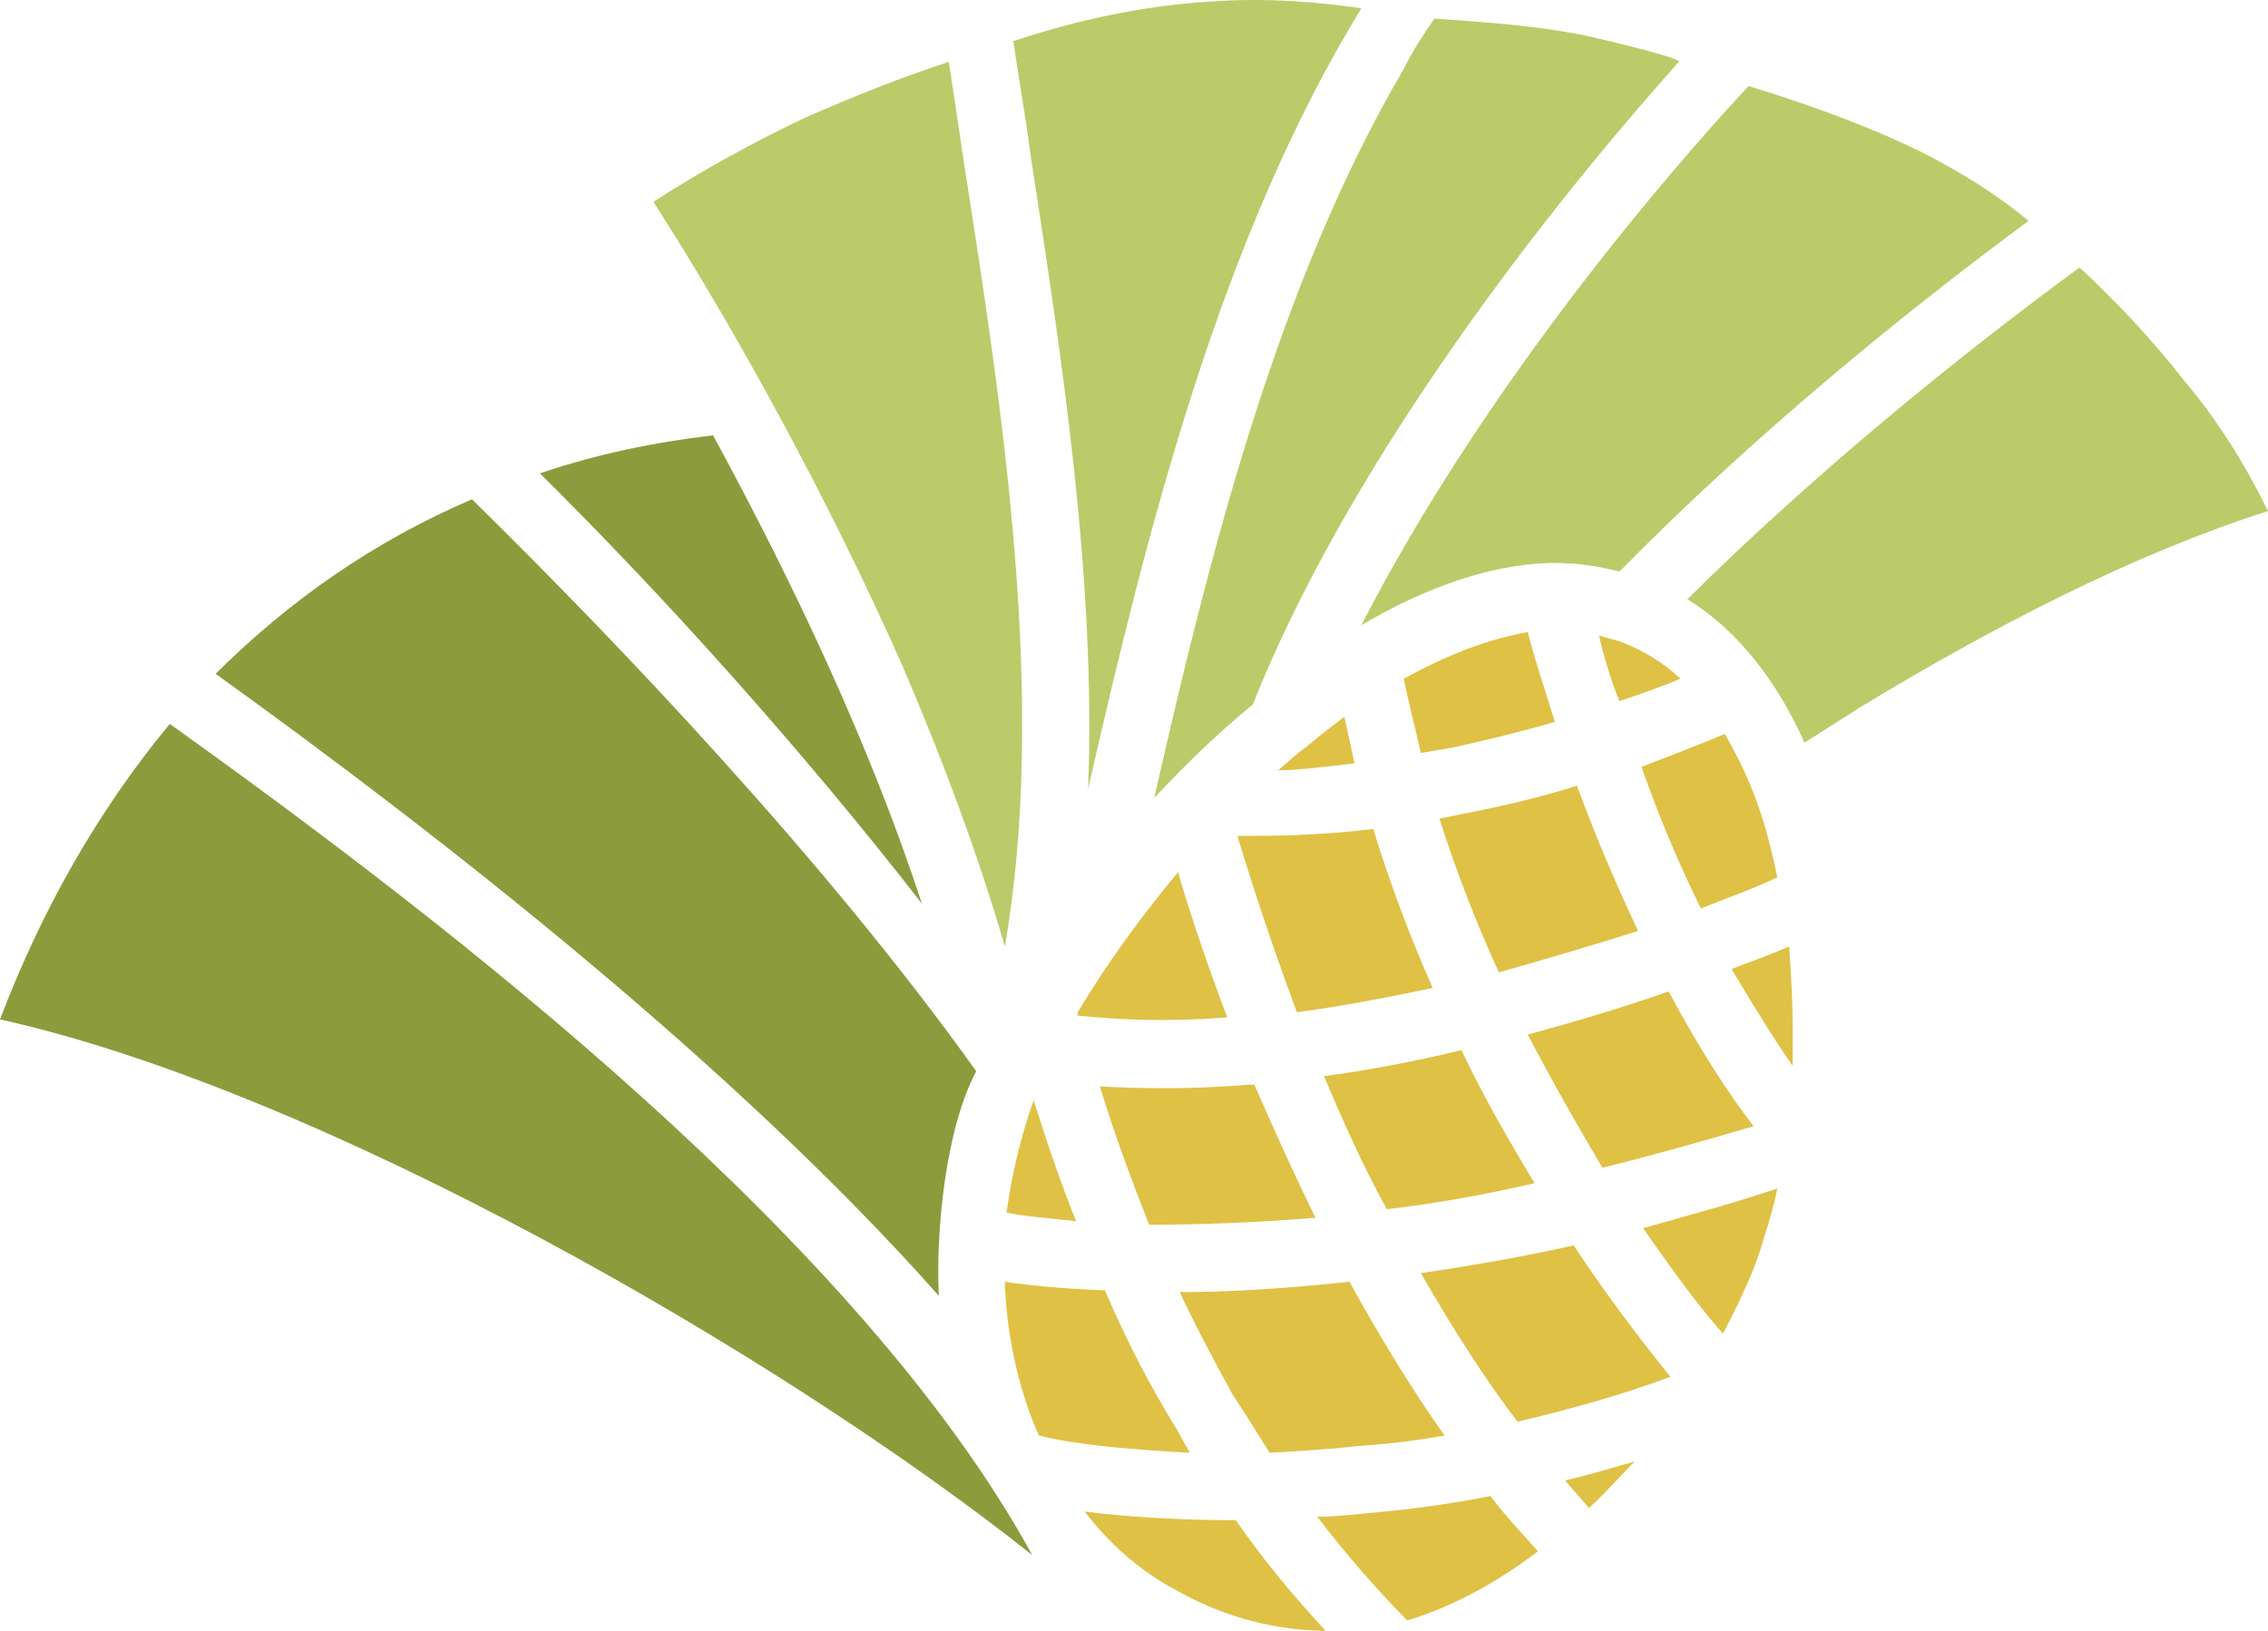 <?xml version="1.0" encoding="UTF-8"?> <svg xmlns="http://www.w3.org/2000/svg" width="89" height="64" viewBox="0 0 89 64" fill="none"> <path fill-rule="evenodd" clip-rule="evenodd" d="M6.662 28.41C3.798 31.868 1.599 35.802 0 40.006C12.525 42.786 30.514 53.094 40.507 61.028C33.778 48.754 17.855 36.412 6.662 28.41ZM27.982 17.085C31.113 22.849 34.111 29.156 36.177 35.462C31.38 29.291 25.917 23.256 21.186 18.577C23.385 17.831 25.65 17.356 27.982 17.085ZM38.309 42.041C37.11 44.278 36.71 48.347 36.843 50.856C28.848 41.837 17.322 32.818 8.461 26.443C11.393 23.527 14.724 21.222 18.521 19.594C24.451 25.426 32.446 33.835 38.309 42.041Z" fill="#8C9B3C"></path> <path fill-rule="evenodd" clip-rule="evenodd" d="M68.613 3.376C63.35 9.072 57.354 16.871 53.423 24.534C55.955 23.042 58.486 22.16 60.818 22.093C60.885 22.093 60.951 22.093 61.018 22.093C61.951 22.093 62.75 22.228 63.55 22.432C68.813 17.075 74.743 12.26 79.606 8.666C78.207 7.513 76.541 6.496 74.809 5.682C72.744 4.732 70.612 3.986 68.613 3.376ZM39.765 1.613C39.965 3.037 40.231 4.461 40.431 6.021C41.63 13.819 43.029 22.703 42.696 31.044V30.976C45.028 20.736 47.893 9.344 53.423 0.324C51.557 0.053 49.625 -0.082 47.627 0.053C45.228 0.189 42.63 0.664 39.765 1.613ZM49.159 27.653C52.69 18.77 59.819 9.208 65.882 2.427C66.081 2.291 62.35 1.409 61.951 1.342C60.152 1.003 58.286 0.867 56.288 0.731C55.821 1.409 55.422 2.02 55.088 2.698C50.158 11.107 47.493 21.618 45.295 31.315C46.561 29.959 47.826 28.738 49.159 27.653ZM37.833 6.428C37.633 5.071 37.433 3.715 37.233 2.427C35.368 3.037 33.502 3.783 31.637 4.597C29.638 5.546 27.639 6.631 25.641 7.92C28.905 13.006 32.503 19.584 35.368 26.026C37.033 29.891 38.432 33.689 39.432 37.147C41.097 27.586 39.365 16.193 37.833 6.428ZM70.812 29.145C71.545 28.671 72.211 28.264 72.944 27.789C78.074 24.67 83.67 21.754 89 20.058C88.067 18.16 87.001 16.464 85.736 14.972C84.47 13.345 83.07 11.853 81.605 10.496C77.074 13.819 71.345 18.431 66.215 23.517C68.213 24.738 69.746 26.772 70.812 29.145Z" fill="#BBCB69"></path> <path fill-rule="evenodd" clip-rule="evenodd" d="M60.351 60.881C59.818 60.27 59.151 59.592 58.485 58.711C56.819 59.05 55.154 59.253 53.622 59.389C52.955 59.457 52.289 59.524 51.69 59.524C52.889 61.084 54.021 62.373 55.221 63.593C57.019 63.051 58.752 62.101 60.351 60.881ZM56.686 56.337C55.487 54.642 54.221 52.607 52.955 50.302C50.424 50.573 48.225 50.709 46.293 50.709C46.959 52.133 47.692 53.489 48.358 54.71C48.891 55.523 49.358 56.269 49.824 57.015C50.957 56.947 52.156 56.88 53.355 56.744C54.421 56.676 55.554 56.541 56.686 56.337ZM51.623 47.793C50.823 46.165 50.024 44.402 49.224 42.571H48.958C46.559 42.774 44.627 42.707 43.162 42.639C43.761 44.605 44.428 46.368 45.094 48.064C46.893 48.064 49.091 47.996 51.623 47.793ZM48.158 39.926C47.492 38.163 46.826 36.264 46.226 34.23C44.761 35.993 43.428 37.824 42.295 39.723V39.858C43.628 39.994 45.56 40.13 48.158 39.926ZM48.558 32.806C49.291 35.247 50.09 37.553 50.89 39.723C52.489 39.519 54.288 39.18 56.22 38.773C55.354 36.807 54.554 34.705 53.888 32.535C51.623 32.806 49.824 32.806 48.558 32.806ZM51.956 42.232C52.755 44.131 53.555 45.894 54.421 47.454C56.22 47.25 58.152 46.911 60.217 46.436C59.285 44.877 58.285 43.181 57.352 41.215C55.354 41.689 53.555 42.028 51.956 42.232ZM55.754 49.963C57.086 52.268 58.352 54.235 59.551 55.795C61.55 55.32 63.549 54.778 65.547 54.032C64.681 52.947 63.282 51.183 61.75 48.878C59.618 49.352 57.619 49.691 55.754 49.963ZM61.417 58.1C61.75 58.507 62.083 58.846 62.349 59.185C63.016 58.575 63.549 57.965 64.148 57.354C63.215 57.626 62.283 57.897 61.417 58.1ZM53.155 29.958C53.022 29.347 52.889 28.737 52.755 28.127C52.222 28.534 51.69 28.94 51.223 29.347C50.823 29.619 50.49 29.958 50.157 30.229C50.957 30.229 51.956 30.093 53.155 29.958ZM55.087 26.635C55.287 27.652 55.554 28.601 55.754 29.551C56.153 29.483 56.553 29.415 56.953 29.347C58.219 29.076 59.618 28.737 61.017 28.33C60.684 27.245 60.284 26.092 59.951 24.804C58.419 25.075 56.819 25.685 55.087 26.635ZM56.486 32.128C57.153 34.23 57.952 36.264 58.818 38.163C60.484 37.688 62.349 37.146 64.281 36.535C63.482 34.84 62.682 33.009 61.883 30.839C60.351 31.314 58.885 31.653 57.486 31.924C57.153 31.992 56.819 32.06 56.486 32.128ZM59.951 40.604C60.95 42.503 61.95 44.266 62.882 45.826C64.814 45.351 66.746 44.809 68.812 44.199C67.879 42.978 66.746 41.282 65.481 38.909C63.549 39.587 61.683 40.13 59.951 40.604ZM64.481 48.2C65.747 50.031 66.813 51.455 67.613 52.336C68.279 51.048 68.879 49.827 69.212 48.606C69.412 47.996 69.611 47.318 69.745 46.64C67.946 47.25 66.147 47.725 64.481 48.2ZM62.749 24.939C62.949 25.821 63.215 26.703 63.549 27.516C64.348 27.245 65.147 26.974 65.947 26.635C65.214 25.956 64.415 25.482 63.482 25.143C63.215 25.075 62.949 25.007 62.749 24.939ZM64.415 30.093C65.147 32.195 65.947 34.026 66.746 35.654C67.746 35.247 68.745 34.908 69.745 34.433C69.478 33.145 69.145 31.856 68.612 30.636C68.346 30.025 68.012 29.347 67.679 28.805C66.547 29.279 65.481 29.686 64.415 30.093ZM67.946 38.027C68.879 39.587 69.678 40.876 70.344 41.825C70.344 41.282 70.344 40.74 70.344 40.197C70.344 39.18 70.278 38.163 70.211 37.146C69.412 37.485 68.679 37.756 67.946 38.027ZM52.023 64C50.823 62.712 49.624 61.288 48.492 59.66C46.226 59.66 44.161 59.524 42.562 59.321C43.495 60.542 44.694 61.627 46.093 62.373C47.759 63.322 49.624 63.932 51.823 64H52.023ZM46.693 57.015C46.493 56.676 46.36 56.405 46.16 56.066C45.16 54.438 44.228 52.675 43.361 50.641C41.629 50.573 40.297 50.437 39.431 50.302C39.497 52.404 39.964 54.506 40.763 56.337C42.096 56.676 44.161 56.88 46.693 57.015ZM42.229 47.928C41.629 46.436 41.096 44.877 40.563 43.181C40.03 44.673 39.697 46.165 39.497 47.589C40.097 47.725 41.03 47.793 42.229 47.928Z" fill="#DFC145"></path> </svg> 